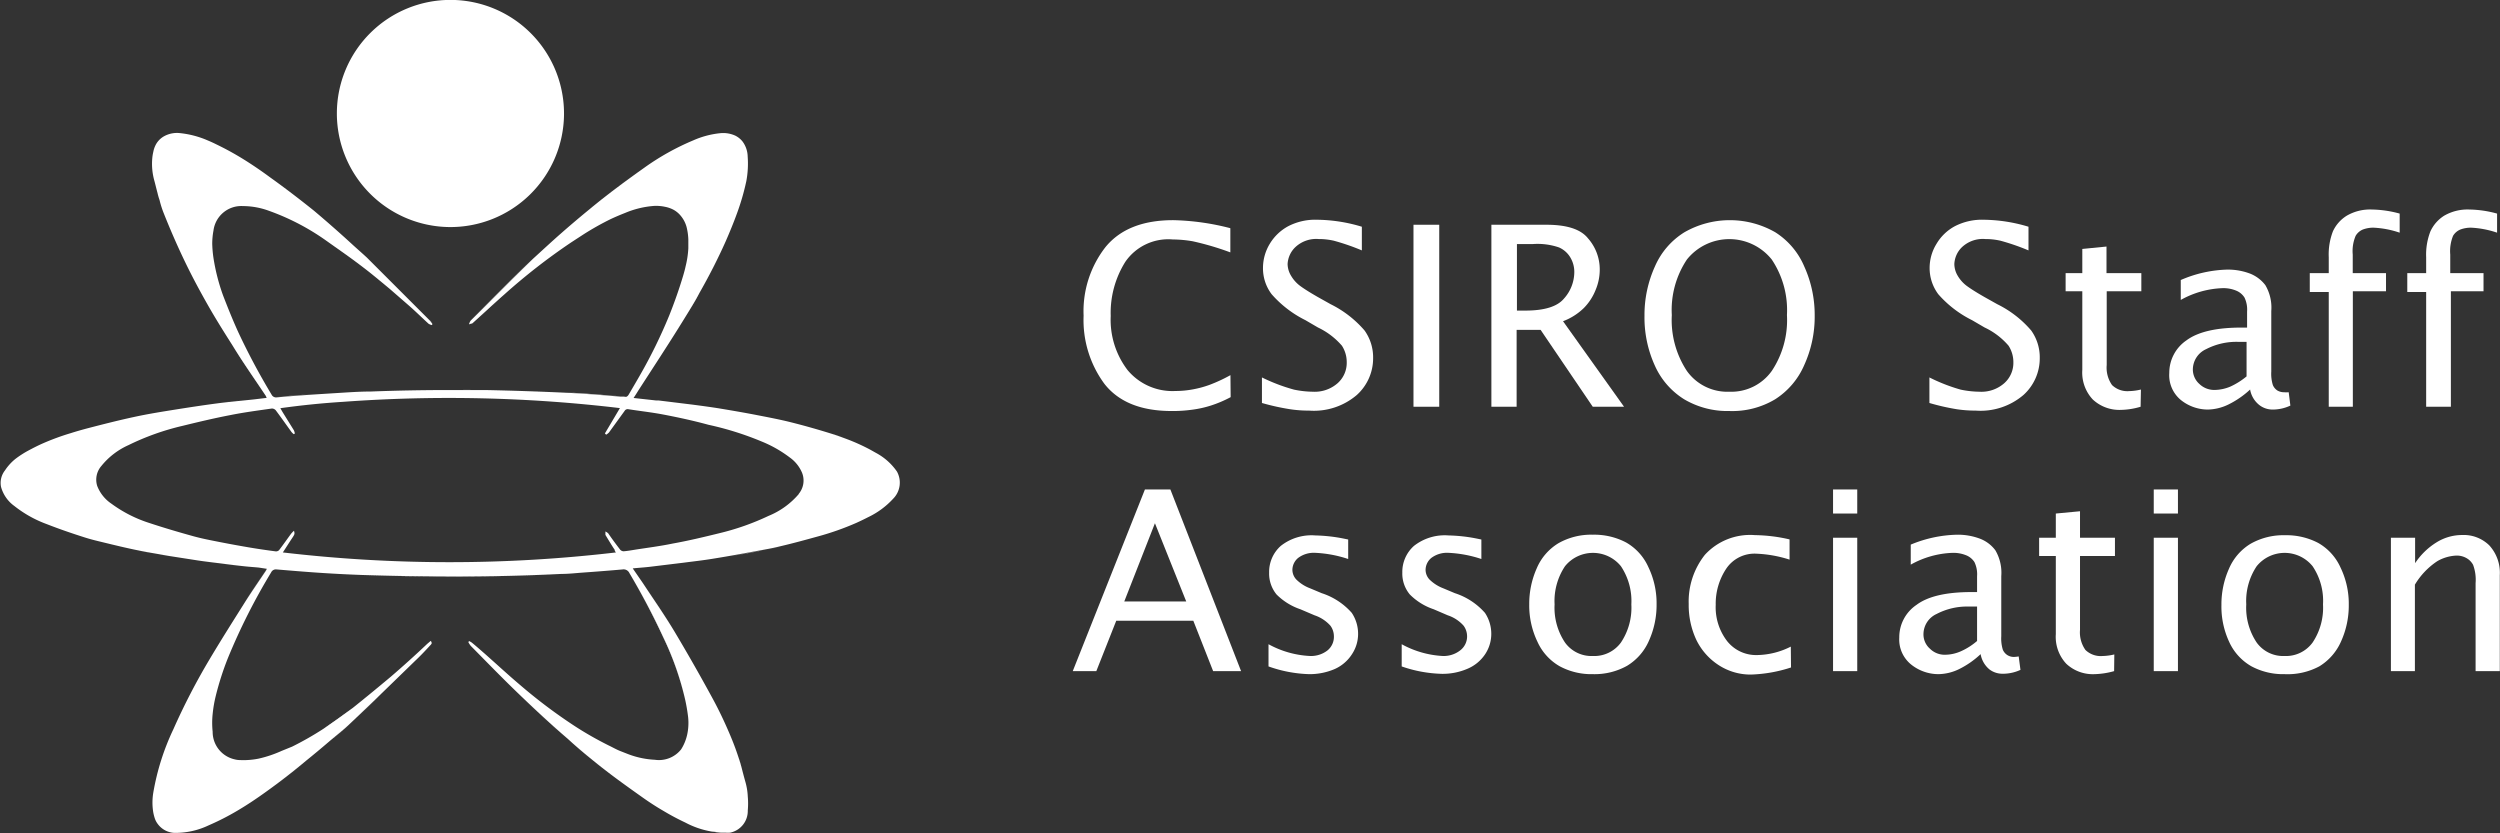 <svg id="Layer_1" data-name="Layer 1" xmlns="http://www.w3.org/2000/svg" viewBox="0 0 239.71 79.87"><rect x="0" y="0" width="239.71" height="79.87" fill="#333333" stroke="none"/><path d="M118,38.08a11.38,11.38,0,0,1-1.91.81,10.1,10.1,0,0,1-1.75.39,13.39,13.39,0,0,1-2,.13q-4.4,0-6.44-2.6a10.3,10.3,0,0,1-2-6.54A10,10,0,0,1,106,23.69q2.11-2.58,6.49-2.58a23.67,23.67,0,0,1,5.48.77V24.2a26.76,26.76,0,0,0-3.63-1.07,11.73,11.73,0,0,0-1.89-.17,5,5,0,0,0-4.54,2.13,9.19,9.19,0,0,0-1.41,5.21,7.94,7.94,0,0,0,1.62,5.19,5.6,5.6,0,0,0,4.59,2,9.18,9.18,0,0,0,1.64-.15,9.86,9.86,0,0,0,1.63-.44,14.88,14.88,0,0,0,2-.93Z" style="fill:#fff"/><path d="M121,38.64V36.19a17.09,17.09,0,0,0,3.08,1.17,9.25,9.25,0,0,0,1.8.2,3.33,3.33,0,0,0,2.38-.82,2.61,2.61,0,0,0,.87-2,2.91,2.91,0,0,0-.46-1.59,7,7,0,0,0-2.3-1.75l-1.2-.7a10.51,10.51,0,0,1-3.24-2.49,4.11,4.11,0,0,1-.83-2.51,4.47,4.47,0,0,1,.65-2.32,4.63,4.63,0,0,1,1.77-1.69,5.63,5.63,0,0,1,2.78-.62,15.26,15.26,0,0,1,4.28.67v2.27a21.31,21.31,0,0,0-2.69-.93,6.51,6.51,0,0,0-1.45-.16,2.92,2.92,0,0,0-2.25.79,2.41,2.41,0,0,0-.73,1.61,2.25,2.25,0,0,0,.35,1.15,3.27,3.27,0,0,0,.93,1c.39.28.92.61,1.6,1l1.25.7a10.32,10.32,0,0,1,3.25,2.52,4.43,4.43,0,0,1,.82,2.65,4.73,4.73,0,0,1-1.56,3.53,6.33,6.33,0,0,1-4.58,1.5,11.86,11.86,0,0,1-1.81-.13A22,22,0,0,1,121,38.64Z" style="fill:#fff"/><path d="M135.53,39V21.55H138V39Z" style="fill:#fff"/><path d="M143,39V21.55h5.27c2,0,3.31.44,4,1.31a4.5,4.5,0,0,1,1.12,3,5,5,0,0,1-.4,1.95,5.17,5.17,0,0,1-1.12,1.72,5.78,5.78,0,0,1-2,1.27L155.72,39h-3l-5-7.37h-2.3V39Zm2.45-9.22h.8c1.83,0,3.06-.38,3.7-1.14a3.82,3.82,0,0,0,1-2.51,2.69,2.69,0,0,0-.36-1.41,2.36,2.36,0,0,0-1.12-1A6.33,6.33,0,0,0,147,23.4h-1.55Z" style="fill:#fff"/><path d="M165.82,39.41a8.16,8.16,0,0,1-4.31-1.11,7.29,7.29,0,0,1-2.83-3.23,11.13,11.13,0,0,1-1-4.81,11.27,11.27,0,0,1,1-4.71,7.22,7.22,0,0,1,2.83-3.28,8.76,8.76,0,0,1,8.71,0A7.22,7.22,0,0,1,173,25.55a11.27,11.27,0,0,1,1,4.71A11.2,11.2,0,0,1,173,35a7.34,7.34,0,0,1-2.8,3.29A8,8,0,0,1,165.82,39.41Zm0-1.85a4.76,4.76,0,0,0,4.07-2,8.8,8.8,0,0,0,1.45-5.35,8.72,8.72,0,0,0-1.46-5.33,5.21,5.21,0,0,0-8.13,0,8.72,8.72,0,0,0-1.45,5.33,8.87,8.87,0,0,0,1.44,5.35A4.76,4.76,0,0,0,165.82,37.56Z" style="fill:#fff"/><path d="M185,38.64V36.19A16.79,16.79,0,0,0,188,37.36a9.25,9.25,0,0,0,1.8.2,3.31,3.31,0,0,0,2.38-.82,2.61,2.61,0,0,0,.87-2,2.91,2.91,0,0,0-.46-1.59,6.87,6.87,0,0,0-2.3-1.75l-1.2-.7a10.51,10.51,0,0,1-3.24-2.49,4.18,4.18,0,0,1-.83-2.51,4.39,4.39,0,0,1,.66-2.32,4.54,4.54,0,0,1,1.76-1.69,5.67,5.67,0,0,1,2.79-.62,15.25,15.25,0,0,1,4.27.67v2.27a21.31,21.31,0,0,0-2.69-.93,6.51,6.51,0,0,0-1.45-.16,2.92,2.92,0,0,0-2.25.79,2.39,2.39,0,0,0-.72,1.61,2.24,2.24,0,0,0,.34,1.15,3.27,3.27,0,0,0,.93,1c.39.28.92.61,1.6,1l1.25.7a10.2,10.2,0,0,1,3.25,2.52,4.43,4.43,0,0,1,.82,2.65,4.73,4.73,0,0,1-1.56,3.53,6.33,6.33,0,0,1-4.58,1.5,12,12,0,0,1-1.81-.13A21.56,21.56,0,0,1,185,38.64Z" style="fill:#fff"/><path d="M205.25,39a7,7,0,0,1-1.86.3,3.73,3.73,0,0,1-2.73-1,3.77,3.77,0,0,1-1-2.83V27.93h-1.6V26.19h1.6V23.87l2.32-.23v2.55h3.34v1.74H202V35a2.9,2.9,0,0,0,.51,1.92,2.11,2.11,0,0,0,1.65.58,5.17,5.17,0,0,0,1.12-.15Z" style="fill:#fff"/><path d="M215.75,37.35a8.68,8.68,0,0,1-2.07,1.43,4.7,4.7,0,0,1-2,.49,4.14,4.14,0,0,1-2.55-.9A3.07,3.07,0,0,1,208,35.76a3.76,3.76,0,0,1,1.64-3.12q1.65-1.23,5.27-1.23h.55V29.87a2.67,2.67,0,0,0-.25-1.34,1.69,1.69,0,0,0-.79-.66,3.18,3.18,0,0,0-1.32-.24,8.81,8.81,0,0,0-4,1.13V26.85a11.93,11.93,0,0,1,4.47-1,6,6,0,0,1,2.11.36,3.42,3.42,0,0,1,1.53,1.13,4.24,4.24,0,0,1,.57,2.48v5.8a3.65,3.65,0,0,0,.15,1.3,1.18,1.18,0,0,0,.43.52,1.25,1.25,0,0,0,.64.17,3.15,3.15,0,0,0,.45,0l.16,1.28a4,4,0,0,1-1.74.38,2.07,2.07,0,0,1-1.22-.42A2.41,2.41,0,0,1,215.75,37.35Zm-.34-1.26V32.78l-.76,0a6.32,6.32,0,0,0-3.12.7,2.15,2.15,0,0,0-1.27,1.92,1.85,1.85,0,0,0,.62,1.41,2.06,2.06,0,0,0,1.45.58,4,4,0,0,0,1.52-.32A7,7,0,0,0,215.41,36.09Z" style="fill:#fff"/><path d="M223.29,39v-11h-1.82V26.19h1.82V24.66a6.16,6.16,0,0,1,.4-2.48,3.47,3.47,0,0,1,1.33-1.5,4.43,4.43,0,0,1,2.41-.59,10.55,10.55,0,0,1,2.66.39v1.83a9.05,9.05,0,0,0-2.51-.48,2.86,2.86,0,0,0-1,.17,1.45,1.45,0,0,0-.71.61,3.74,3.74,0,0,0-.28,1.8v1.78h3.19v1.74H225.6V39Z" style="fill:#fff"/><path d="M232.63,39v-11h-1.81V26.19h1.81V24.66a6.14,6.14,0,0,1,.41-2.48,3.51,3.51,0,0,1,1.32-1.5,4.47,4.47,0,0,1,2.42-.59,10.48,10.48,0,0,1,2.65.39v1.83a9.06,9.06,0,0,0-2.5-.48,2.86,2.86,0,0,0-1,.17,1.47,1.47,0,0,0-.72.61,3.91,3.91,0,0,0-.27,1.8v1.78h3.19v1.74H235V39Z" style="fill:#fff"/><path d="M102.86,64.35l6.92-17.42h2.44L119,64.35h-2.68l-1.9-4.83h-7.39l-1.91,4.83Zm4.94-6.68h5.94l-3-7.5Z" style="fill:#fff"/><path d="M121.63,63.9V61.77a9.18,9.18,0,0,0,4,1.13,2.57,2.57,0,0,0,1.66-.54A1.68,1.68,0,0,0,127.9,61a1.73,1.73,0,0,0-.33-1,3.55,3.55,0,0,0-1.52-1l-1.36-.58A5.91,5.91,0,0,1,122.4,57a3.17,3.17,0,0,1-.71-2.09,3.34,3.34,0,0,1,1.12-2.57,4.76,4.76,0,0,1,3.32-1,15.47,15.47,0,0,1,2.65.29l.49.1V53.6a11.57,11.57,0,0,0-3.11-.59,2.51,2.51,0,0,0-1.68.48,1.5,1.5,0,0,0-.56,1.15,1.37,1.37,0,0,0,.38.93,3.74,3.74,0,0,0,1.32.84l1.12.47a6.51,6.51,0,0,1,2.87,1.88,3.61,3.61,0,0,1,.61,2,3.52,3.52,0,0,1-.57,1.94A3.8,3.8,0,0,1,128,64.14a6.07,6.07,0,0,1-2.48.5A12.62,12.62,0,0,1,121.63,63.9Z" style="fill:#fff"/><path d="M134.4,63.9V61.77a9.18,9.18,0,0,0,3.95,1.13,2.57,2.57,0,0,0,1.66-.54,1.68,1.68,0,0,0,.66-1.36,1.73,1.73,0,0,0-.33-1,3.48,3.48,0,0,0-1.52-1l-1.35-.58A5.84,5.84,0,0,1,135.18,57a3.12,3.12,0,0,1-.72-2.09,3.34,3.34,0,0,1,1.12-2.57,4.78,4.78,0,0,1,3.32-1,15.47,15.47,0,0,1,2.65.29l.49.1V53.6a11.57,11.57,0,0,0-3.11-.59,2.51,2.51,0,0,0-1.68.48,1.5,1.5,0,0,0-.56,1.15,1.37,1.37,0,0,0,.38.93,3.84,3.84,0,0,0,1.32.84l1.12.47a6.51,6.51,0,0,1,2.87,1.88,3.61,3.61,0,0,1,.61,2,3.52,3.52,0,0,1-.57,1.94,3.8,3.8,0,0,1-1.68,1.41,6,6,0,0,1-2.48.5A12.62,12.62,0,0,1,134.4,63.9Z" style="fill:#fff"/><path d="M152.73,64.64a6.41,6.41,0,0,1-3.17-.75,5.13,5.13,0,0,1-2.14-2.35,8,8,0,0,1-.79-3.59,8.34,8.34,0,0,1,.72-3.46,5.16,5.16,0,0,1,2.09-2.41,6.34,6.34,0,0,1,3.29-.81,6.55,6.55,0,0,1,3.18.74,5.11,5.11,0,0,1,2.14,2.36,8,8,0,0,1,.79,3.58,8.34,8.34,0,0,1-.73,3.48,5.24,5.24,0,0,1-2.1,2.41A6.38,6.38,0,0,1,152.73,64.64Zm0-1.74a3.16,3.16,0,0,0,2.69-1.29,6,6,0,0,0,1-3.66,6,6,0,0,0-1-3.66,3.45,3.45,0,0,0-5.36,0,6,6,0,0,0-1,3.66,6,6,0,0,0,1,3.66A3.13,3.13,0,0,0,152.73,62.9Z" style="fill:#fff"/><path d="M171.73,64a13.66,13.66,0,0,1-3.86.68,5.6,5.6,0,0,1-3.1-.92,6,6,0,0,1-2.13-2.43,7.86,7.86,0,0,1-.72-3.41,7.21,7.21,0,0,1,1.55-4.72,5.87,5.87,0,0,1,4.8-1.89,15.47,15.47,0,0,1,3.32.41v1.94a11.9,11.9,0,0,0-3.17-.57,3.27,3.27,0,0,0-2.91,1.45,6.05,6.05,0,0,0-1,3.45,5.32,5.32,0,0,0,1.1,3.49,3.54,3.54,0,0,0,2.86,1.33,7.38,7.38,0,0,0,3.24-.81Z" style="fill:#fff"/><path d="M175.76,49.24V46.93h2.32v2.31Zm0,15.11V51.56h2.32V64.35Z" style="fill:#fff"/><path d="M189.91,62.72a8.45,8.45,0,0,1-2.07,1.44,4.65,4.65,0,0,1-2,.48,4.19,4.19,0,0,1-2.55-.89,3.08,3.08,0,0,1-1.18-2.62A3.74,3.74,0,0,1,183.76,58c1.09-.82,2.85-1.23,5.26-1.23h.55V55.24a2.69,2.69,0,0,0-.25-1.34,1.69,1.69,0,0,0-.78-.65,3.26,3.26,0,0,0-1.33-.24,8.81,8.81,0,0,0-4,1.13V52.22a12.15,12.15,0,0,1,4.47-.95,6,6,0,0,1,2.11.36,3.31,3.31,0,0,1,1.53,1.13,4.24,4.24,0,0,1,.57,2.48V61a3.69,3.69,0,0,0,.15,1.3,1.15,1.15,0,0,0,.43.51,1.17,1.17,0,0,0,.64.18,3.2,3.2,0,0,0,.45-.05l.17,1.29a4,4,0,0,1-1.75.37,2.06,2.06,0,0,1-1.22-.41A2.44,2.44,0,0,1,189.91,62.72Zm-.34-1.26v-3.3l-.76,0a6.31,6.31,0,0,0-3.12.71,2.14,2.14,0,0,0-1.26,1.92,1.82,1.82,0,0,0,.62,1.41,2,2,0,0,0,1.44.58,3.83,3.83,0,0,0,1.52-.33A6.34,6.34,0,0,0,189.57,61.46Z" style="fill:#fff"/><path d="M202.71,64.35a7.5,7.5,0,0,1-1.86.29,3.72,3.72,0,0,1-2.73-1,3.77,3.77,0,0,1-1-2.83V53.31h-1.6V51.56h1.6V49.24l2.32-.22v2.54h3.35v1.75h-3.35v7.08a2.91,2.91,0,0,0,.52,1.93,2.11,2.11,0,0,0,1.65.58,5.17,5.17,0,0,0,1.12-.15Z" style="fill:#fff"/><path d="M206.51,49.24V46.93h2.32v2.31Zm0,15.11V51.56h2.32V64.35Z" style="fill:#fff"/><path d="M219.05,64.64a6.43,6.43,0,0,1-3.17-.75,5.13,5.13,0,0,1-2.14-2.35A8,8,0,0,1,213,58a8.34,8.34,0,0,1,.72-3.46,5.16,5.16,0,0,1,2.09-2.41,6.37,6.37,0,0,1,3.29-.81,6.55,6.55,0,0,1,3.18.74,5.11,5.11,0,0,1,2.14,2.36,8,8,0,0,1,.79,3.58,8.34,8.34,0,0,1-.73,3.48,5.28,5.28,0,0,1-2.09,2.41A6.44,6.44,0,0,1,219.05,64.64Zm0-1.74a3.16,3.16,0,0,0,2.69-1.29,6,6,0,0,0,1-3.66,5.93,5.93,0,0,0-1-3.66,3.45,3.45,0,0,0-5.36,0,6,6,0,0,0-1,3.66,6,6,0,0,0,1,3.66A3.13,3.13,0,0,0,219.05,62.9Z" style="fill:#fff"/><path d="M229.25,64.35V51.56h2.32V54a6.67,6.67,0,0,1,2.06-2,4.64,4.64,0,0,1,2.43-.7,3.5,3.5,0,0,1,2.63,1,3.89,3.89,0,0,1,1,2.86v9.19h-2.32V55.91a4.1,4.1,0,0,0-.24-1.75,1.61,1.61,0,0,0-.66-.66,1.88,1.88,0,0,0-.9-.23,4,4,0,0,0-1.86.53,7,7,0,0,0-2.16,2.26v8.29Z" style="fill:#fff"/><path d="M71.2,13.56A2.5,2.5,0,0,1,71.69,15,2.5,2.5,0,0,0,71.2,13.56Z" style="fill:#fff"/><path d="M69.6,23.06c-.76,1.72-1.62,3.38-2.54,5C68,26.44,68.84,24.78,69.6,23.06Z" style="fill:#fff"/><path d="M45,31.1l.18-.06L45,31.1Z" style="fill:#fff"/><path d="M86,45.21a5.72,5.72,0,0,0-2-1.78l-.57-.32.57.32A5.72,5.72,0,0,1,86,45.21Z" style="fill:#fff"/><path d="M81.22,42.1c-.51-.19-1-.37-1.55-.54-1.25-.39-2.52-.75-3.79-1.07,1.27.32,2.54.68,3.79,1.07C80.2,41.73,80.71,41.91,81.22,42.1Z" style="fill:#fff"/><path d="M42.92,37.36c1.23,0,2.45,0,3.67,0C45.37,37.38,44.15,37.36,42.92,37.36Z" style="fill:#fff"/><path d="M25.5,75.94c-.86.62-1.74,1.21-2.65,1.75.91-.54,1.79-1.13,2.65-1.75q2-1.43,3.87-3c.72-.58,1.44-1.18,2.14-1.78-.7.6-1.42,1.2-2.14,1.78Q27.48,74.52,25.5,75.94Z" style="fill:#fff"/><path d="M21.4,28.32c.42,1.19.93,2.36,1.46,3.52C22.33,30.68,21.82,29.51,21.4,28.32Z" style="fill:#fff"/><path d="M21.4,28.32a19.1,19.1,0,0,1-.94-3.68,11.22,11.22,0,0,1-.11-1.29,11.22,11.22,0,0,0,.11,1.29A19.1,19.1,0,0,0,21.4,28.32Z" style="fill:#fff"/><path d="M41.45,31c-.1-.12-.18-.26-.29-.37l-3-3,3,3C41.27,30.77,41.35,30.91,41.45,31Z" style="fill:#fff"/><path d="M30,20.19q1.92,1.62,3.76,3.31Q31.93,21.81,30,20.19Z" style="fill:#fff"/><path d="M26.56,38.06h0a.49.49,0,0,1-.53-.28A.49.49,0,0,0,26.56,38.06Z" style="fill:#fff"/><path d="M32,23.56c1.14.79,2.26,1.6,3.35,2.46.67.53,1.33,1.08,2,1.64-.65-.56-1.31-1.11-2-1.64C34.28,25.16,33.16,24.35,32,23.56Z" style="fill:#fff"/><path d="M66.42,38.79c.83.11,1.66.22,2.48.35,1.21.2,2.42.41,3.62.64-1.2-.23-2.41-.44-3.62-.64-.82-.13-1.65-.24-2.48-.35l-3.26-.4-.24,0,.24,0Z" style="fill:#fff"/><path d="M23.41,15.31a27.91,27.91,0,0,0-2.63-1.45c-.28-.14-.56-.27-.85-.39.29.12.57.25.85.39A27.91,27.91,0,0,1,23.41,15.31Z" style="fill:#fff"/><path d="M66,23.81Z" style="fill:#fff"/><path d="M61.19,37.44c-.14.23-.28.45-.44.69h0c.16-.24.3-.46.44-.69,1.49-2.31,3-4.6,4.44-6.94.49-.8,1-1.61,1.43-2.43-.46.82-.94,1.63-1.43,2.43C64.19,32.84,62.68,35.13,61.19,37.44Z" style="fill:#fff"/><path d="M48.35,28.2c-1,.91-2,1.85-3.05,2.76,1-.91,2-1.85,3.05-2.76a58.64,58.64,0,0,1,6.42-5l1.23-.8-1.23.8A58.64,58.64,0,0,0,48.35,28.2Z" style="fill:#fff"/><path d="M59.93,20.41c-.46.18-.91.37-1.36.58.45-.21.9-.4,1.36-.58a8.8,8.8,0,0,1,2.84-.68A8.8,8.8,0,0,0,59.93,20.41Z" style="fill:#fff"/><path d="M31.51,71.19c.71-.6,1.41-1.21,2.09-1.84,1.06-1,2.1-2,3.13-3-1,1-2.07,2-3.13,3C32.92,70,32.22,70.59,31.51,71.19Z" style="fill:#fff"/><path d="M54.46,70.86l.44.4c1.05.92,2.13,1.81,3.23,2.66C57,73.07,56,72.18,54.9,71.26Z" style="fill:#fff"/><path d="M64.67,60.57c-.94-1.56-2-3.07-3-4.6l-1-1.45,1,1.45C62.7,57.5,63.73,59,64.67,60.57Z" style="fill:#fff"/><path d="M71.14,73.75c-.11-.42-.24-.84-.38-1.26-.33-1-.72-1.94-1.14-2.88.42.94.81,1.9,1.14,2.88C70.9,72.91,71,73.33,71.14,73.75Z" style="fill:#fff"/><path d="M22.5,72.83a2.1,2.1,0,0,0,.56.07,2.1,2.1,0,0,1-.56-.07,2.7,2.7,0,0,1-2.11-2.65A2.7,2.7,0,0,0,22.5,72.83Z" style="fill:#fff"/><path d="M70,79.81a2.68,2.68,0,0,1-.42,0,2.68,2.68,0,0,0,.42,0,2.12,2.12,0,0,0,1.7-2.13,7.5,7.5,0,0,0,0-1.34,7.5,7.5,0,0,1,0,1.34A2.12,2.12,0,0,1,70,79.81Z" style="fill:#fff"/><path d="M60.74,54.52c.57-.06,1.09-.09,1.61-.15l3.29-.4-3.29.4C61.83,54.43,61.31,54.46,60.74,54.52Z" style="fill:#fff"/><path d="M74.88,52.4c-.49.12-1,.22-1.47.31.49-.09,1-.19,1.47-.31,1.21-.28,2.4-.61,3.6-.94a26.47,26.47,0,0,0,3.69-1.3,26.47,26.47,0,0,1-3.69,1.3C77.28,51.79,76.09,52.12,74.88,52.4Z" style="fill:#fff"/><path d="M68.38,53.6c1.19-.19,2.37-.4,3.55-.62l1.48-.27L71.93,53C70.75,53.2,69.57,53.41,68.38,53.6Z" style="fill:#fff"/><path d="M49.87,65.75a50.13,50.13,0,0,0,5.33,4A50.13,50.13,0,0,1,49.87,65.75Z" style="fill:#fff"/><path d="M15.3,19.19c-.07-.22-.14-.43-.19-.66C15.16,18.76,15.23,19,15.3,19.19Z" style="fill:#fff"/><path d="M55.93,54.9c1.27-.09,2.53-.19,3.79-.3h0C58.46,54.71,57.2,54.81,55.93,54.9Z" style="fill:#fff"/><path d="M17.22,12.76h0a9,9,0,0,1,2.71.71A9,9,0,0,0,17.22,12.76Z" style="fill:#fff"/><path d="M26,54.88a.5.5,0,0,1,.53-.28A.5.5,0,0,0,26,54.88Z" style="fill:#fff"/><path d="M40.78,55.26q6.54.09,13.08-.23-6.54.31-13.08.23Z" style="fill:#fff"/><path d="M20.68,66.78a12.32,12.32,0,0,0-.29,1.7A12.32,12.32,0,0,1,20.68,66.78Z" style="fill:#fff"/><path d="M49.87,65.75c-1.55-1.31-3-2.7-4.55-4l-.13-.1.13.1C46.84,63.05,48.32,64.44,49.87,65.75Z" style="fill:#fff"/><path d="M41.39,61.61a.17.17,0,0,1,0,.12A.17.17,0,0,0,41.39,61.61Z" style="fill:#fff"/><path d="M60.25,72.37,59.44,72c-.37-.15-.71-.35-1.07-.52.36.17.7.37,1.07.52Z" style="fill:#fff"/><path d="M43,21.77a10.89,10.89,0,1,0-10.7-10.89A10.9,10.9,0,0,0,43,21.77Z" style="fill:#fff"/><path d="M37.49,64.89c-1.19,1-2.4,2-3.66,3-.92.68-1.85,1.35-2.81,2,1-.61,1.89-1.28,2.81-2C35.09,66.9,36.3,65.91,37.49,64.89Z" style="fill:#fff"/><path d="M19.93,29.23c-.75-1.3-1.46-2.62-2.12-4C18.47,26.61,19.18,27.93,19.93,29.23Z" style="fill:#fff"/><path d="M59.72,54.6h0a.61.61,0,0,1,.65.35A.61.61,0,0,0,59.72,54.6Z" style="fill:#fff"/><path d="M63.6,61.06A67.21,67.21,0,0,0,60.37,55a67.21,67.21,0,0,1,3.23,6.11,28.41,28.41,0,0,1,2.11,6,16.77,16.77,0,0,1,.29,1.7,16.77,16.77,0,0,0-.29-1.7A28.41,28.41,0,0,0,63.6,61.06Z" style="fill:#fff"/><path d="M35.58,37.5q3.68-.14,7.34-.14Q39.26,37.36,35.58,37.5Z" style="fill:#fff"/><path d="M14.66,77.86a4.39,4.39,0,0,0,.15.6,1.81,1.81,0,0,0,.29.55,1.81,1.81,0,0,1-.29-.55A4.39,4.39,0,0,1,14.66,77.86Z" style="fill:#fff"/><path d="M66.47,13.45a8.49,8.49,0,0,1,2.6-.69A8.49,8.49,0,0,0,66.47,13.45Z" style="fill:#fff"/><path d="M15.1,79a2.1,2.1,0,0,0,1.58.85A2.1,2.1,0,0,1,15.1,79Z" style="fill:#fff"/><path d="M41.31,61.46l-.33.28q-1.71,1.62-3.49,3.15,1.78-1.53,3.49-3.15Z" style="fill:#fff"/><path d="M64.6,20.12a2.89,2.89,0,0,0-.84-.3A2.89,2.89,0,0,1,64.6,20.12Z" style="fill:#fff"/><path d="M23.64,72.89a7.36,7.36,0,0,0,1.16-.14,7.36,7.36,0,0,1-1.16.14,5.61,5.61,0,0,1-.58,0A5.61,5.61,0,0,0,23.64,72.89Z" style="fill:#fff"/><path d="M45.15,61.94c1.56,1.58,3.11,3.18,4.72,4.72s3,2.82,4.59,4.2c-1.55-1.38-3.09-2.77-4.59-4.2S46.71,63.52,45.15,61.94Z" style="fill:#fff"/><path d="M45.19,61.6,45,61.47l-.1.08.1-.08Z" style="fill:#fff"/><path d="M40.78,55.26h0c-2,0-4.05-.07-6.07-.13C36.73,55.19,38.76,55.24,40.78,55.26Z" style="fill:#fff"/><path d="M65.71,78.87a23.44,23.44,0,0,1-2.1-1.12,23.44,23.44,0,0,0,2.1,1.12,8.31,8.31,0,0,0,2.57.87c.28,0,.58.08.87.1-.29,0-.59-.07-.87-.1A8.31,8.31,0,0,1,65.71,78.87Z" style="fill:#fff"/><path d="M55.2,69.72a33.09,33.09,0,0,0,3.17,1.8A33.09,33.09,0,0,1,55.2,69.72Z" style="fill:#fff"/><path d="M4.07,42.54a23.41,23.41,0,0,1,2.72-1A23.41,23.41,0,0,0,4.07,42.54Z" style="fill:#fff"/><path d="M65.33,71.86a2.71,2.71,0,0,1-2.52,1A2.71,2.71,0,0,0,65.33,71.86Z" style="fill:#fff"/><path d="M24.8,72.75A11.39,11.39,0,0,0,27,72,11.39,11.39,0,0,1,24.8,72.75Z" style="fill:#fff"/><path d="M1.48,44a9.25,9.25,0,0,1,1.28-.81A9.25,9.25,0,0,0,1.48,44Z" style="fill:#fff"/><path d="M41.31,61.46a.32.32,0,0,1,.08.15A.32.32,0,0,0,41.31,61.46Z" style="fill:#fff"/><path d="M59.5,38c-1.72-.13-3.45-.29-5.18-.37q-3.85-.18-7.73-.26,3.87.08,7.73.26C56.05,37.75,57.78,37.91,59.5,38Z" style="fill:#fff"/><path d="M15.3,19.19a9.21,9.21,0,0,0,.35,1.13c.66,1.67,1.38,3.32,2.16,4.93-.78-1.61-1.5-3.26-2.16-4.93A9.21,9.21,0,0,1,15.3,19.19Z" style="fill:#fff"/><path d="M15.74,13.06a2.56,2.56,0,0,1,1.48-.3h0a2.56,2.56,0,0,0-1.48.3,2,2,0,0,0-.85.91A2,2,0,0,1,15.74,13.06Z" style="fill:#fff"/><path d="M66,23.81a9,9,0,0,1-.26,1.72A9,9,0,0,0,66,23.81Z" style="fill:#fff"/><path d="M14.6,15.18a4.22,4.22,0,0,1,.1-.62,4.22,4.22,0,0,0-.1.62,6,6,0,0,0,.2,2.15c.11.4.2.8.31,1.2-.11-.4-.2-.8-.31-1.2A6,6,0,0,1,14.6,15.18Z" style="fill:#fff"/><path d="M62.77,19.73a4.2,4.2,0,0,1,1,.09A4.2,4.2,0,0,0,62.77,19.73Z" style="fill:#fff"/><path d="M25.46,54.75a1.9,1.9,0,0,0,.11-.21l-.78-.12c-.51-.05-1-.08-1.53-.14-.77-.08-1.54-.18-2.3-.28s-1.36-.16-2-.26c.67.1,1.35.18,2,.26s1.54.2,2.31.28c.5.06,1,.09,1.53.14l.78.12a1.9,1.9,0,0,1-.11.21c-.67,1-1.36,2-2,3-1.14,1.81-2.28,3.61-3.37,5.44,1.09-1.83,2.23-3.63,3.37-5.44C24.1,56.74,24.79,55.75,25.46,54.75Z" style="fill:#fff"/><path d="M61.35,36c-.35.62-.71,1.23-1.07,1.84a.55.55,0,0,1-.18.19.55.55,0,0,0,.18-.19C60.64,37.22,61,36.61,61.35,36Z" style="fill:#fff"/><path d="M29.87,37.8l2.05-.13-2.05.13c-1.11.08-2.21.16-3.31.26h0C27.66,38,28.76,37.88,29.87,37.8Z" style="fill:#fff"/><path d="M38.14,27.66q-1.5-1.5-3-3c-.43-.4-.88-.79-1.32-1.19.44.4.89.79,1.32,1.19Q36.65,26.16,38.14,27.66Z" style="fill:#fff"/><path d="M25.78,20.17a7.25,7.25,0,0,0-2.48-.45,7.25,7.25,0,0,1,2.48.45,22.6,22.6,0,0,1,5.35,2.76l.89.63-.89-.63A22.6,22.6,0,0,0,25.78,20.17Z" style="fill:#fff"/><path d="M65.82,21.75A5.8,5.8,0,0,1,66,22.94q0,.43,0,.87,0-.43,0-.87A5.8,5.8,0,0,0,65.82,21.75Z" style="fill:#fff"/><path d="M51.12,24.8c.87-.82,1.76-1.63,2.66-2.43-.9.8-1.79,1.61-2.66,2.43-2,1.94-4,4-6,5.95a1.23,1.23,0,0,0-.15.35h0a1.23,1.23,0,0,1,.15-.35C47.11,28.76,49.07,26.74,51.12,24.8Z" style="fill:#fff"/><path d="M12.94,52.72c-.72-.15-1.45-.32-2.16-.49L9.42,51.9l1.36.33c.71.17,1.44.34,2.16.49s1.28.25,1.92.36,1.09.2,1.63.28c-.54-.08-1.09-.18-1.63-.28S13.58,52.85,12.94,52.72Z" style="fill:#fff"/><path d="M4.42,50.25c1.2.47,2.42.89,3.65,1.28.44.14.89.26,1.35.37-.46-.11-.91-.23-1.35-.37C6.84,51.14,5.62,50.72,4.42,50.25Z" style="fill:#fff"/><path d="M81.22,42.1a19.19,19.19,0,0,1,2.21,1A19.19,19.19,0,0,0,81.22,42.1Z" style="fill:#fff"/><path d="M24.32,38.28c-1.12.12-2.24.22-3.36.36-1.38.18-2.76.39-4.14.61,1.38-.22,2.76-.43,4.14-.61C22.08,38.5,23.2,38.4,24.32,38.28Z" style="fill:#fff"/><path d="M62.92,38.37l-2.17-.24h0Z" style="fill:#fff"/><path d="M71.2,13.56a2.08,2.08,0,0,0-.69-.56A2.08,2.08,0,0,1,71.2,13.56Z" style="fill:#fff"/><path d="M61.81,16.05c-1.8,1.28-3.58,2.59-5.28,4-.93.76-1.85,1.54-2.75,2.33.9-.79,1.82-1.57,2.75-2.33C58.23,18.64,60,17.33,61.81,16.05Z" style="fill:#fff"/><path d="M25.48,37.93c-1.07-1.61-2.16-3.22-3.2-4.85-.81-1.27-1.6-2.55-2.35-3.85.75,1.3,1.54,2.58,2.35,3.85,1,1.63,2.13,3.24,3.2,4.85l.09.2-1.25.15,1.25-.15Z" style="fill:#fff"/><path d="M86,45.21a5.72,5.72,0,0,0-2-1.78l-.57-.32a19.19,19.19,0,0,0-2.21-1c-.51-.19-1-.37-1.55-.54-1.25-.39-2.52-.75-3.79-1.07-1.11-.28-2.23-.49-3.36-.71s-2.41-.44-3.62-.64c-.82-.13-1.65-.24-2.48-.35l-3.26-.4-.24,0-2.17-.24h0c.16-.24.3-.46.44-.69,1.49-2.31,3-4.6,4.44-6.94.49-.8,1-1.61,1.43-2.43.92-1.63,1.78-3.29,2.54-5,.37-.85.73-1.72,1.05-2.6a22.85,22.85,0,0,0,.91-3.13A9.16,9.16,0,0,0,71.69,15a2.5,2.5,0,0,0-.49-1.43,2.08,2.08,0,0,0-.69-.56,2.8,2.8,0,0,0-1.44-.24,8.49,8.49,0,0,0-2.6.69,23.91,23.91,0,0,0-4.66,2.6c-1.8,1.28-3.58,2.59-5.28,4-.93.76-1.85,1.54-2.75,2.33S52,24,51.12,24.8c-2,1.94-4,4-6,5.95a1.23,1.23,0,0,0-.15.35l.18-.06A.4.4,0,0,0,45.3,31c1-.91,2-1.85,3.05-2.76a58.64,58.64,0,0,1,6.42-5l1.23-.8A26.91,26.91,0,0,1,58.57,21c.45-.21.9-.4,1.36-.58a8.8,8.8,0,0,1,2.84-.68,4.2,4.2,0,0,1,1,.09,2.89,2.89,0,0,1,.84.3,2.39,2.39,0,0,1,.67.57,2.83,2.83,0,0,1,.55,1.06A5.8,5.8,0,0,1,66,22.94q0,.43,0,.87h0a9,9,0,0,1-.26,1.72c-.06.29-.14.57-.22.85-.39,1.31-.85,2.62-1.36,3.89A48.18,48.18,0,0,1,61.35,36c-.35.62-.71,1.23-1.07,1.84a.55.55,0,0,1-.18.19.36.36,0,0,1-.24,0c-.12,0-.24,0-.36,0-1.72-.13-3.45-.29-5.18-.37q-3.85-.18-7.73-.26c-1.22,0-2.44,0-3.67,0q-3.66,0-7.34.14c-1.22,0-2.44.1-3.66.17l-2.05.13c-1.11.08-2.21.16-3.31.26h0a.49.49,0,0,1-.53-.28,65.08,65.08,0,0,1-3.17-5.94c-.53-1.16-1-2.33-1.46-3.52a19.1,19.1,0,0,1-.94-3.68,11.22,11.22,0,0,1-.11-1.29,7,7,0,0,1,.12-1.29,2.69,2.69,0,0,1,2.83-2.34,7.25,7.25,0,0,1,2.48.45,22.6,22.6,0,0,1,5.35,2.76l.89.63c1.14.79,2.26,1.6,3.35,2.46.67.53,1.33,1.08,2,1.64l1.93,1.68c.61.54,1.19,1.11,1.79,1.66a1.07,1.07,0,0,0,.31.13l.07-.1c-.1-.12-.18-.26-.29-.37l-3-3q-1.5-1.5-3-3c-.43-.4-.88-.79-1.32-1.19q-1.85-1.7-3.76-3.31C28.69,19.07,27.29,18,25.89,17c-.8-.59-1.63-1.16-2.48-1.69a27.91,27.91,0,0,0-2.63-1.45c-.28-.14-.56-.27-.85-.39a9,9,0,0,0-2.71-.71,2.56,2.56,0,0,0-1.48.3,2,2,0,0,0-.85.91,2.39,2.39,0,0,0-.19.59,4.22,4.22,0,0,0-.1.62,6,6,0,0,0,.2,2.15c.11.4.2.8.31,1.2.05.23.12.44.19.66a9.21,9.21,0,0,0,.35,1.13c.66,1.67,1.38,3.32,2.16,4.93.66,1.36,1.37,2.68,2.12,4s1.54,2.58,2.35,3.85c1,1.63,2.13,3.24,3.2,4.85l.09.2-1.25.15c-1.12.12-2.24.22-3.36.36-1.38.18-2.76.39-4.14.61s-2.62.42-3.92.7c-1.58.34-3.14.74-4.71,1.15-.47.13-.93.26-1.4.41a23.41,23.41,0,0,0-2.72,1c-.45.2-.88.42-1.31.65A9.25,9.25,0,0,0,1.48,44a4.78,4.78,0,0,0-1,1.1,1.94,1.94,0,0,0-.38,1.59,3.35,3.35,0,0,0,1.28,1.83,11.19,11.19,0,0,0,3.09,1.73c1.2.47,2.42.89,3.65,1.28.44.14.89.26,1.35.37l1.36.33c.71.17,1.44.34,2.16.49s1.28.25,1.92.36,1.09.2,1.63.28l2.44.38c.67.1,1.35.18,2,.26s1.53.2,2.3.28c.5.06,1,.09,1.53.14l.78.12a1.9,1.9,0,0,1-.11.21c-.67,1-1.36,2-2,3-1.14,1.81-2.28,3.61-3.37,5.44a62.82,62.82,0,0,0-3.48,6.72,23.23,23.23,0,0,0-1.94,6.14,5.79,5.79,0,0,0,0,1.81,4.39,4.39,0,0,0,.15.6,1.81,1.81,0,0,0,.29.55,2.1,2.1,0,0,0,1.58.85A7.39,7.39,0,0,0,20,79.14a24.32,24.32,0,0,0,2.83-1.45c.91-.54,1.79-1.13,2.65-1.75q2-1.43,3.87-3c.72-.58,1.44-1.18,2.14-1.78S32.92,70,33.6,69.35c1.06-1,2.1-2,3.13-3l3.09-3c.49-.46,1-1,1.41-1.45a.84.84,0,0,0,.15-.18.17.17,0,0,0,0-.12.32.32,0,0,0-.08-.15l-.33.28q-1.71,1.62-3.49,3.15c-1.19,1-2.4,2-3.66,3-.92.68-1.85,1.35-2.81,2a29.93,29.93,0,0,1-3,1.71L27,72a11.39,11.39,0,0,1-2.2.74,7.36,7.36,0,0,1-1.16.14,5.61,5.61,0,0,1-.58,0,2.1,2.1,0,0,1-.56-.07,2.7,2.7,0,0,1-2.11-2.65,8.05,8.05,0,0,1,0-1.7,12.32,12.32,0,0,1,.29-1.7,27.66,27.66,0,0,1,1.18-3.68A59.22,59.22,0,0,1,26,54.88a.5.5,0,0,1,.53-.28c1.31.11,2.62.22,3.94.31s2.81.17,4.22.22c2,.06,4,.11,6.07.13q6.54.09,13.08-.23c.69,0,1.38-.08,2.07-.13,1.27-.09,2.53-.19,3.79-.3h0a.61.61,0,0,1,.65.35,67.21,67.21,0,0,1,3.23,6.11,28.41,28.41,0,0,1,2.11,6,16.77,16.77,0,0,1,.29,1.7,5.25,5.25,0,0,1-.1,1.72,4.37,4.37,0,0,1-.57,1.37,2.71,2.71,0,0,1-2.52,1,8.3,8.3,0,0,1-2.56-.54L59.44,72c-.37-.15-.71-.35-1.07-.52a33.09,33.09,0,0,1-3.17-1.8,50.13,50.13,0,0,1-5.33-4c-1.55-1.31-3-2.7-4.55-4l-.13-.1L45,61.47l-.1.08a1.73,1.73,0,0,0,.25.39c1.56,1.58,3.11,3.18,4.72,4.72s3,2.82,4.59,4.2l.44.4c1.05.92,2.13,1.81,3.23,2.66s2.31,1.71,3.48,2.54c.65.46,1.31.89,2,1.29a23.44,23.44,0,0,0,2.1,1.12,8.31,8.31,0,0,0,2.57.87c.28,0,.58.08.87.1l.43,0a2.68,2.68,0,0,0,.42,0,2.12,2.12,0,0,0,1.7-2.13,7.5,7.5,0,0,0,0-1.34A6.09,6.09,0,0,0,71.48,75c-.12-.42-.23-.84-.34-1.27s-.24-.84-.38-1.26c-.33-1-.72-1.94-1.14-2.88s-.88-1.87-1.38-2.78q-1.72-3.16-3.57-6.26c-.94-1.56-2-3.07-3-4.6l-1-1.45c.57-.06,1.09-.09,1.61-.15l3.29-.4c.91-.12,1.83-.22,2.74-.37,1.19-.19,2.37-.4,3.55-.62l1.48-.27c.49-.09,1-.19,1.47-.31,1.21-.28,2.4-.61,3.6-.94a26.47,26.47,0,0,0,3.69-1.3c.4-.18.79-.37,1.18-.57a7.8,7.8,0,0,0,2.36-1.75A2.19,2.19,0,0,0,86,45.21Zm-9.4,2.15a7.57,7.57,0,0,1-2.92,2.11A24,24,0,0,1,69,51.12c-1.5.37-3,.73-4.51,1-1.2.25-2.41.4-3.62.59-.36.06-.72.12-1.07.15a.46.46,0,0,1-.34-.16c-.39-.51-.76-1-1.14-1.56a1.06,1.06,0,0,0-.27-.18c0,.11,0,.25,0,.33.29.48.6,1,.89,1.43,0,.05,0,.11.12.25a137,137,0,0,1-31.94,0c.33-.5.59-.92.87-1.34s.28-.43.2-.74a2.62,2.62,0,0,0-.29.3c-.38.52-.75,1.05-1.14,1.56a.43.43,0,0,1-.31.12c-.84-.11-1.67-.23-2.5-.37s-1.94-.34-2.9-.53-1.7-.33-2.53-.56c-1.41-.39-2.83-.81-4.22-1.27a12.57,12.57,0,0,1-3.61-1.84,3.62,3.62,0,0,1-1.37-1.71,2,2,0,0,1,.4-1.91,7,7,0,0,1,2.6-2,24.14,24.14,0,0,1,5.15-1.84c1.55-.38,3.1-.75,4.67-1.05,1.3-.26,2.61-.43,3.93-.62a.5.5,0,0,1,.37.17c.51.68,1,1.38,1.5,2.07a1.2,1.2,0,0,0,.23.22l.1-.06a1.26,1.26,0,0,0-.09-.31L27.1,39.52l-.22-.38q3-.42,6-.61a138.82,138.82,0,0,1,26.56.6L58,41.56l.12.12a1.39,1.39,0,0,0,.27-.21c.5-.69,1-1.38,1.5-2.07a.34.34,0,0,1,.38-.16c1.08.17,2.17.29,3.24.49,1.48.28,3,.61,4.42,1A29.37,29.37,0,0,1,73,42.32a11.77,11.77,0,0,1,2.72,1.54,3.44,3.44,0,0,1,1.18,1.46A2,2,0,0,1,76.58,47.36Z" style="fill:#fff"/></svg>